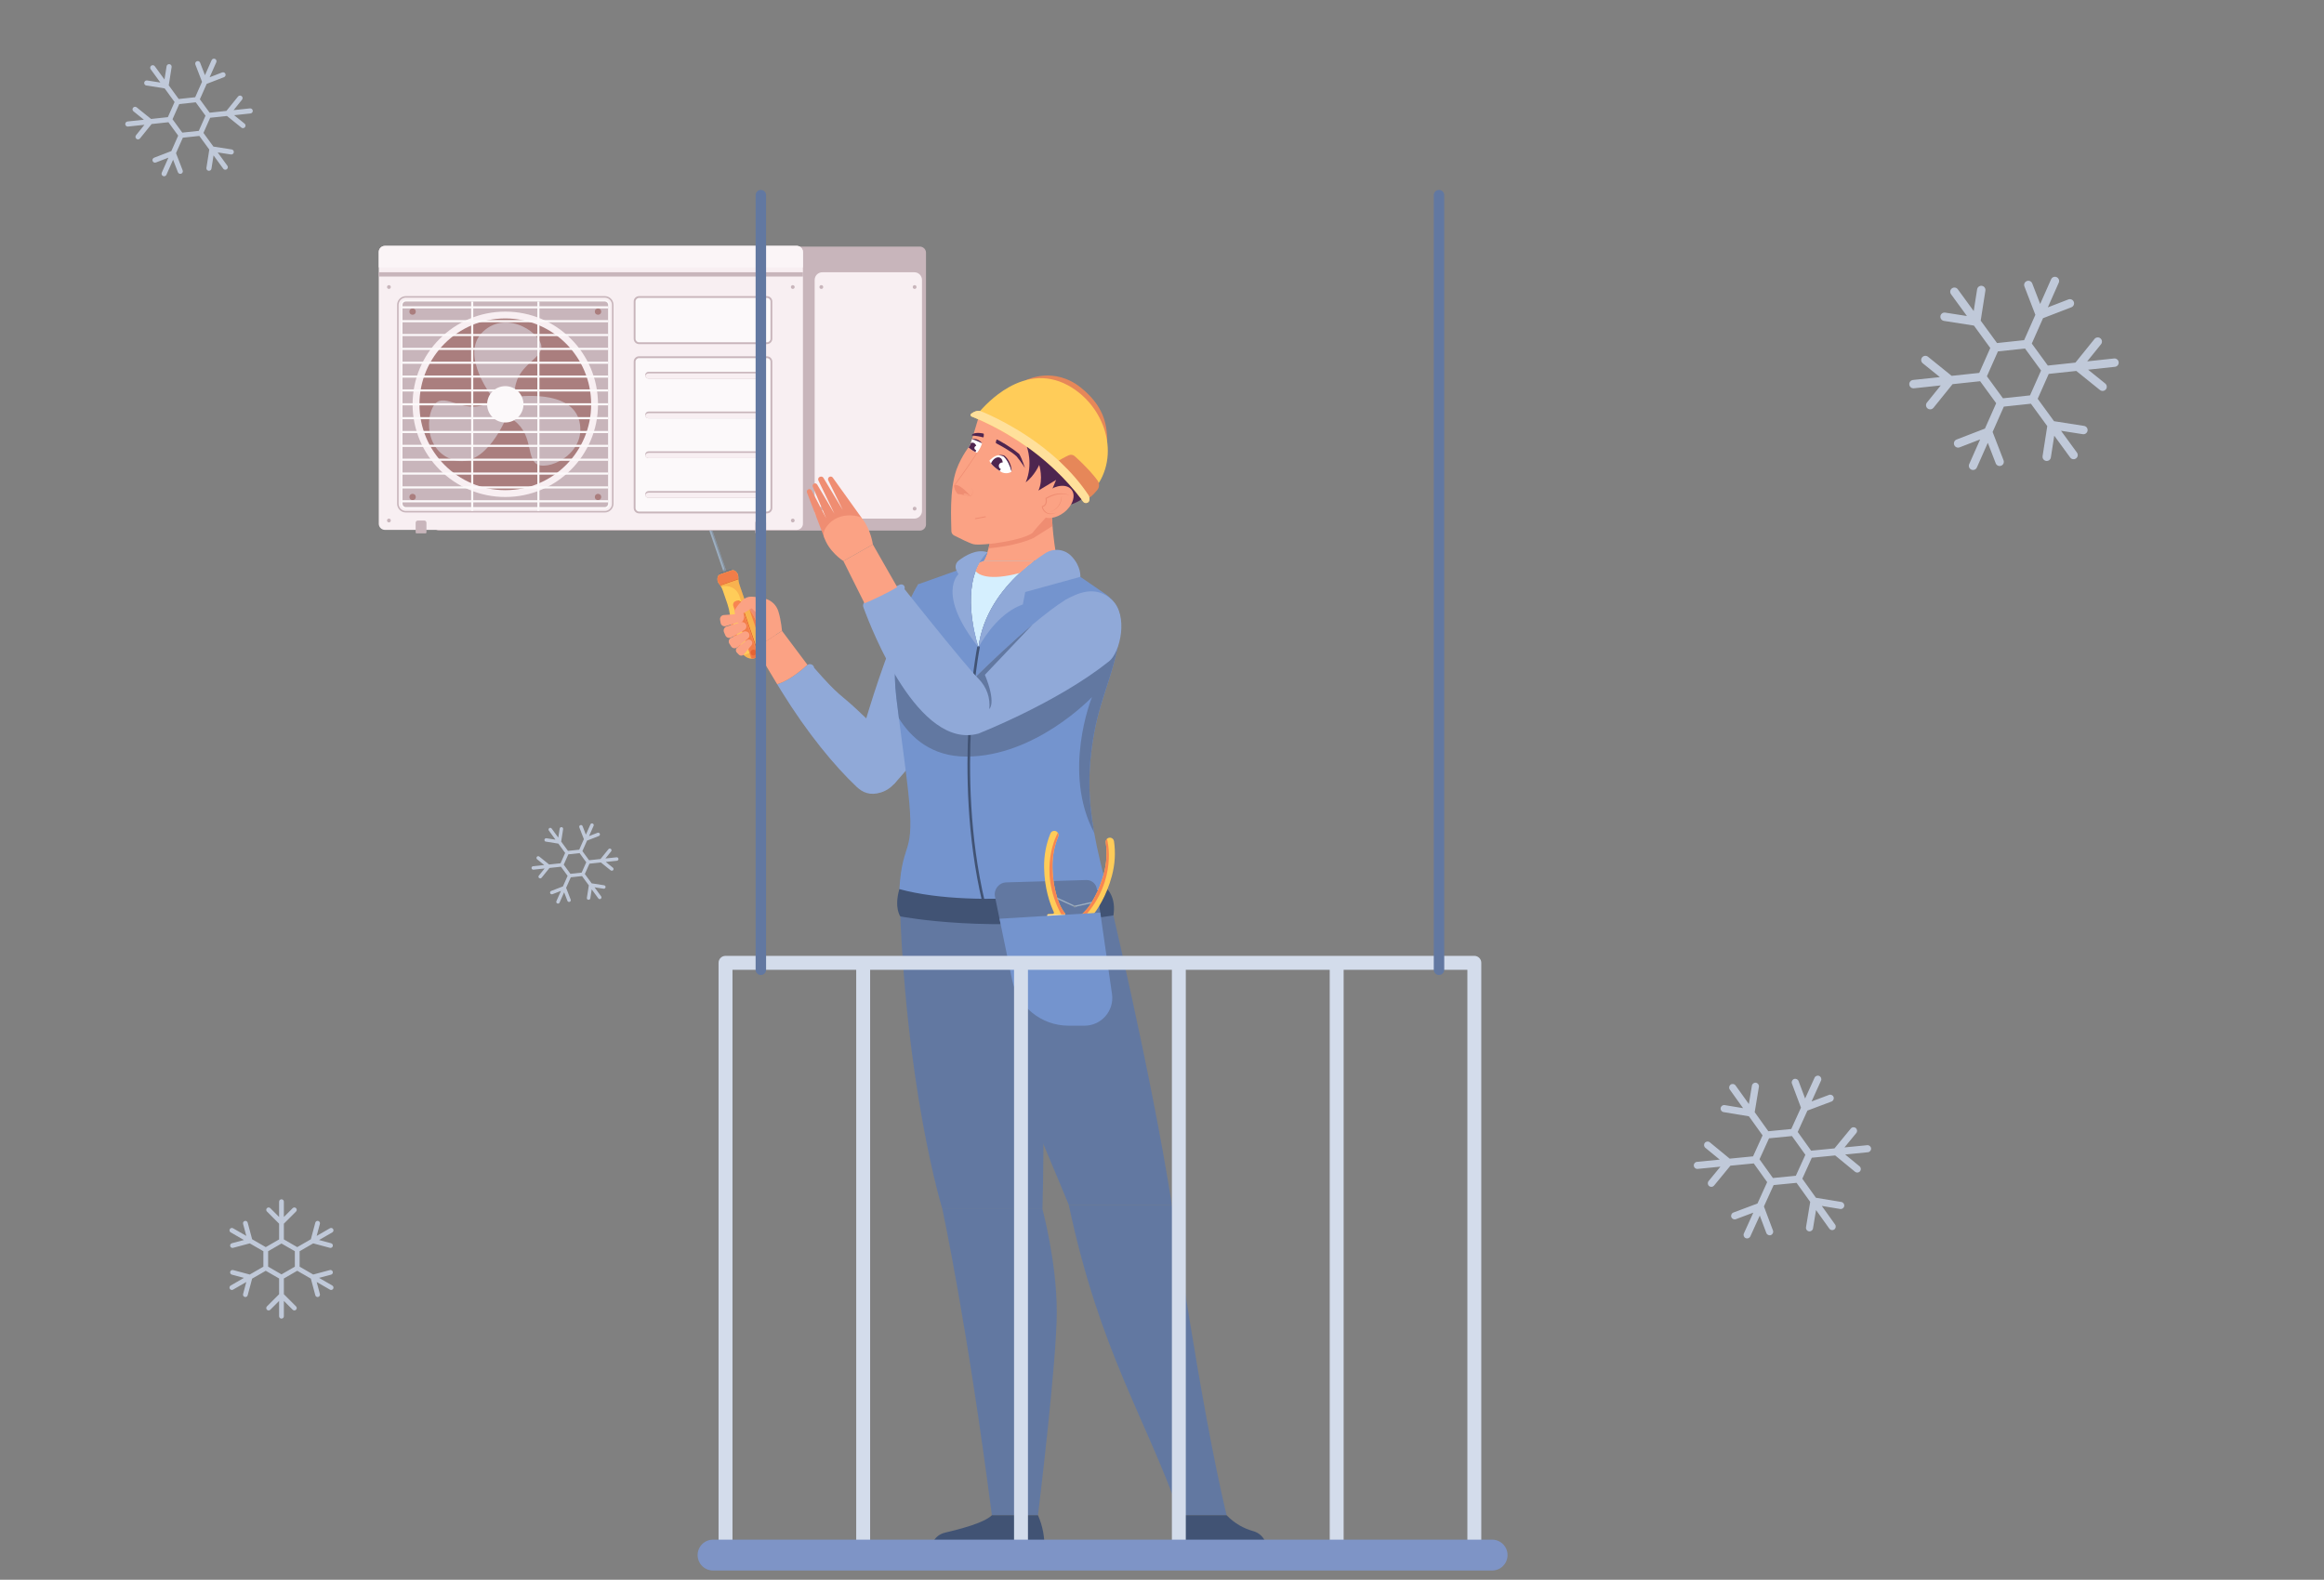 <?xml version="1.0" encoding="utf-8"?>
<!-- Generator: Adobe Illustrator 16.0.0, SVG Export Plug-In . SVG Version: 6.00 Build 0)  -->
<!DOCTYPE svg PUBLIC "-//W3C//DTD SVG 1.1//EN" "http://www.w3.org/Graphics/SVG/1.1/DTD/svg11.dtd">
<svg version="1.1" id="Layer_1" xmlns="http://www.w3.org/2000/svg" xmlns:xlink="http://www.w3.org/1999/xlink" x="0px" y="0px"
	 width="856px" height="582px" viewBox="0 0 856 582" enable-background="new 0 0 856 582" xml:space="preserve">
<rect x="0" y="0" width="856" height="582" fill="#808080" stroke="none"/>
<title>hero-carousel-3-svg</title>
<g>
	<g>
		<g>
			<g>
				<path fill="#90A9D8" d="M331.681,283.918c-0.413,3.045-2.597,5.824-5.482,7.32c-0.559,0.292-1.14,0.532-1.731,0.712
					c-4.072,1.262-6.786-0.032-8.983-2.108c-8.147-7.712-18.156-19.805-27.631-35.165c-0.548-0.89-1.072-1.756-1.589-2.594
					c1.628-0.477,5.504-2.051,10.94-6.985c0.954-0.865,2.514-0.342,2.678,0.937c9.229,10.616,9.96,9.91,15.592,15.225
					c8.802,8.306,13.653,12.41,15.9,19.245C331.748,281.649,331.83,282.799,331.681,283.918z"/>
				<path fill="#EF8D72" d="M278.268,238.769c0,0-6.426-5.136-6.964-12.299c2.761-4.185,9.639-4.542,9.639-4.542l4.792,12.043
					L278.268,238.769z"/>
				<path fill="#FBA284" d="M297.407,244.91c-5.539,5.086-9.496,6.689-11.146,7.17l-7.993-13.308l9.756-6.375L297.407,244.91z"/>
				<g>
					<g>
						<path fill="#D8DFE6" d="M258.442,186.913l0.805-0.278c0.12-0.042,0.256,0.022,0.299,0.143c0.01,0.032,0.563,2.43,0.563,2.43
							l-0.77,0.264l-1.037-2.23C258.257,187.087,258.321,186.956,258.442,186.913z"/>
						<path fill="#707781" d="M269.584,209.913l0.096,0.281l-4.549,1.56l-0.096-0.278c-0.075-0.221,0.043-0.463,0.264-0.534
							l3.751-1.29C269.267,209.574,269.51,209.696,269.584,209.913z"/>
						<path fill="#FFCC59" d="M265.331,211.563l4.075-1.4c0.624-0.213,1.312-0.018,1.724,0.496l0.253,0.309
							c0.183,0.225,0.321,0.474,0.41,0.738c0.093,0.271,0.14,0.548,0.132,0.837c-0.004,0.21,0,0.424,0.011,0.634
							c0.043,0.772,0.192,1.539,0.441,2.276l1.721,5.005c0.484,1.414,1.132,2.76,1.927,4.025c0.143,0.231,0.296,0.459,0.449,0.687
							c1.239,1.81,2.412,4.164,3.327,6.825c1.015,2.96,1.321,5.158,1.125,6.768c-0.164,1.375-0.691,2.318-1.453,2.942
							c-0.375,0.307-0.806,0.534-1.275,0.695c-0.474,0.161-0.955,0.246-1.439,0.235c-0.919-0.021-1.849-0.392-2.764-1.243
							c-1.329-1.333-2.44-3.256-3.455-6.212c-0.916-2.665-1.436-5.244-1.567-7.438c-0.018-0.271-0.04-0.542-0.068-0.816
							c-0.018-0.185-0.042-0.37-0.064-0.555c-0.171-1.293-0.467-2.568-0.887-3.801l-1.72-5.008
							c-0.161-0.471-0.364-0.919-0.602-1.351c-0.143-0.252-0.289-0.488-0.446-0.716c-0.121-0.174-0.25-0.341-0.381-0.509
							c-0.363-0.445-0.552-1-0.542-1.57l0.008-0.403C264.284,212.354,264.707,211.776,265.331,211.563z"/>
						<path fill="#9DAFC1" d="M259.375,189.36l0.659-0.228c0.1-0.032,0.207,0.017,0.243,0.117l7.188,20.945l-1.015,0.349
							l-7.192-20.945C259.225,189.499,259.275,189.392,259.375,189.36z"/>
						<path fill="#707781" d="M258.442,186.913l0.805-0.278c0.12-0.042,0.256,0.022,0.299,0.143l-1.254,0.428
							C258.257,187.087,258.321,186.956,258.442,186.913z"/>
						<path fill="#F78551" d="M270.994,221.429c0.478-0.122,0.812-0.075,1.097,0.064c0.328,0.164,0.599,0.449,0.727,0.826
							l6.654,19.385c-0.096,0.079-0.2,0.153-0.306,0.221c-0.253,0.17-0.532,0.306-0.823,0.42c-0.495,0.17-0.852,0.25-1.208,0.278
							c-0.125,0.01-0.249,0.014-0.377,0.01l-6.654-19.385C269.847,222.498,270.246,221.685,270.994,221.429z"/>
						<path opacity="0.25" fill="#E46433" d="M271.903,224.069c0.356-0.089,0.605-0.054,0.82,0.05
							c0.245,0.121,0.445,0.337,0.544,0.616l5.899,17.19c-0.253,0.17-0.532,0.306-0.823,0.42c-0.495,0.17-0.852,0.25-1.208,0.278
							l-5.902-17.19C271.045,224.87,271.34,224.261,271.903,224.069z"/>
						<path fill="#E46433" d="M278.574,242.249c0.074-0.032,0.15-0.067,0.221-0.103
							C278.725,242.182,278.649,242.217,278.574,242.249z"/>
						<path fill="#E46433" d="M271.294,221.322c0.374-0.128,0.766-0.092,1.098,0.072c0.327,0.161,0.594,0.449,0.727,0.819
							l6.61,19.26c-0.082,0.082-0.167,0.157-0.256,0.231l-6.654-19.385c-0.128-0.377-0.399-0.662-0.727-0.826
							c-0.285-0.139-0.62-0.186-0.944-0.11C271.194,221.362,271.243,221.344,271.294,221.322z"/>
						<g>
							<path fill="#F78551" d="M268.904,226.925l4.905,14.284c-1.144-1.15-2.254-3.074-3.27-6.03
								c-0.916-2.665-1.436-5.244-1.567-7.438C268.954,227.471,268.932,227.2,268.904,226.925z"/>
							<path fill="#F78551" d="M276.024,224.482c0.143,0.231,0.296,0.459,0.449,0.687c1.239,1.81,2.415,4.164,3.327,6.825
								c1.015,2.96,1.321,5.158,1.125,6.768L276.024,224.482z"/>
						</g>
						<path fill="#F78551" d="M265.327,211.563l4.078-1.4c0.624-0.213,1.312-0.018,1.724,0.496l0.253,0.309
							c0.183,0.225,0.321,0.474,0.41,0.738c0.093,0.271,0.14,0.548,0.132,0.837c-0.004,0.21,0,0.424,0.011,0.634l-6.75,2.318
							c-0.121-0.174-0.25-0.341-0.381-0.509c-0.363-0.445-0.552-1-0.542-1.57l0.008-0.403
							C264.284,212.354,264.707,211.776,265.327,211.563z"/>
						<path fill="#E46433" d="M277.157,239.382c0.562-0.196,1.171,0.103,1.364,0.663c0.192,0.562-0.104,1.175-0.667,1.367
							c-0.559,0.193-1.172-0.106-1.364-0.668C276.299,240.18,276.598,239.574,277.157,239.382z"/>
					</g>
					<path opacity="0.5" fill="#707781" d="M259.806,189.21l0.228-0.078c0.1-0.032,0.207,0.017,0.243,0.117l7.188,20.945
						l-1.015,0.349l-0.149-0.427c0.338-0.118,0.52-0.484,0.402-0.823L259.806,189.21z"/>
					<polygon opacity="0.5" fill="#707781" points="259.806,189.21 258.884,187.006 259.546,186.777 260.091,189.114 					"/>
					<path opacity="0.25" fill="#E46433" d="M265.331,211.563l4.075-1.4c0.624-0.213,1.312-0.018,1.724,0.496l0.253,0.309
						c0.183,0.225,0.321,0.474,0.41,0.738c0.093,0.271,0.14,0.548,0.132,0.837c-0.004,0.21,0,0.424,0.011,0.634
						c0.007,0.088,0.011,0.174,0.018,0.259c0.061,0.688,0.203,1.361,0.424,2.017l1.721,5.005c0.484,1.414,1.132,2.76,1.927,4.025
						c0.143,0.231,0.296,0.459,0.449,0.687c1.239,1.81,2.412,4.164,3.327,6.825c1.015,2.96,1.321,5.158,1.125,6.768
						c-0.146,1.214-0.573,2.094-1.197,2.71c-0.082,0.082-0.167,0.157-0.256,0.231c-0.748,0.478-0.824,0.513-0.898,0.545
						c-0.851,0.311-1.333,0.396-1.816,0.385c-0.941-0.024-1.896-0.41-2.832-1.307l2.681-0.919c0.909-0.314,1.547-1.055,1.76-1.92
						c0.061-0.239,0.089-0.488,0.083-0.737c-0.007-0.271-0.057-0.542-0.146-0.806l-6.005-17.482c-0.94-2.75-3.929-4.21-6.675-3.267
						c-0.092-0.164-0.189-0.327-0.292-0.484c-0.046-0.075-0.096-0.146-0.146-0.218c-0.121-0.174-0.25-0.341-0.381-0.509
						c-0.363-0.445-0.552-1-0.542-1.57l0.008-0.403C264.284,212.354,264.707,211.776,265.331,211.563z"/>
					<path fill="#E46433" d="M268.84,226.37l5.154,15.021c-0.186-0.182-5.09-14.466-5.09-14.466
						C268.885,226.74,268.862,226.555,268.84,226.37z"/>
					<path fill="#E46433" d="M265.185,215.494l6.75-2.318c0.007,0.088,0.011,0.174,0.018,0.259l-6.622,2.276
						C265.284,215.637,265.235,215.566,265.185,215.494z"/>
				</g>
				<g>
					<g>
						<g>
							<path fill="#FBA284" d="M272.281,229.158l-4.927,1.511c-0.855,0.264-1.752-0.278-1.917-1.158l-0.214-1.154
								c-0.163-0.88,0.478-1.706,1.369-1.77l5.143-0.36c0.763-0.054,1.439,0.474,1.582,1.221
								C273.456,228.197,273.01,228.931,272.281,229.158z"/>
						</g>
						<g>
							<path fill="#FBA284" d="M274.129,232.13l-4.734,2.682c-0.823,0.467-1.866,0.11-2.237-0.759l-0.484-1.14
								c-0.371-0.869,0.1-1.867,1.008-2.137l5.218-1.542c0.77-0.228,1.588,0.161,1.906,0.902
								C275.119,230.876,274.827,231.73,274.129,232.13z"/>
						</g>
						<g>
							<path fill="#FBA284" d="M275.497,235.235l-3.997,3.256c-0.694,0.566-1.728,0.399-2.208-0.356l-0.634-0.986
								c-0.485-0.752-0.204-1.764,0.602-2.155l4.626-2.27c0.688-0.335,1.514-0.103,1.924,0.538
								C276.223,233.903,276.088,234.751,275.497,235.235z"/>
						</g>
						<g>
							<path fill="#FBA284" d="M276.804,237.69l-2.793,3.387c-0.484,0.584-1.375,0.62-1.901,0.071l-0.695-0.719
								c-0.53-0.549-0.463-1.436,0.143-1.899l3.487-2.667c0.514-0.392,1.243-0.339,1.692,0.128
								C277.189,236.457,277.218,237.188,276.804,237.69z"/>
						</g>
					</g>
				</g>
				<path fill="#FBA284" d="M288.024,232.397c0,0-0.252-3.602-1.314-7.128c-0.683-2.272-2.486-4.054-4.776-4.681
					c-1.803-0.499-3.684-0.691-5.041-0.77c-1.268-0.067-2.497,0.414-3.391,1.311c-1.221,1.232-2.821,3.027-2.971,4.114
					c0.174,1.564,0.979,3.402,1.354,4.193c0.107,0.227,0.374,0.323,0.602,0.227c1.129-0.484,1.76-1.698,1.504-2.899l-0.174-0.812
					l3.027-1.866l3.084,2.906c0,0-1.268,5.643,1.19,9.842L288.024,232.397z"/>
			</g>
			<path fill="#90A9D8" d="M359.75,243.567c-1.88,6.059-5.956,13.205-10.565,20.054c-0.149,0.218-0.292,0.428-0.431,0.631
				c-9.201,13.546-19.406,24.535-19.406,24.535l-3.722,0.036l-11.922-4.713c0,0,2.067-8.61,5.689-20.549
				c0.257-0.859,0.527-1.735,0.805-2.625c4.332-14.002,10.608-31.784,18.063-45.7l15.527,6.18
				C353.787,221.415,362.888,233.419,359.75,243.567z"/>
		</g>
		<g>
			<path fill="#C8B5BB" d="M341.077,93.114v100.089c0,1.254-1.018,2.273-2.272,2.273H161.789c-1.257,0-2.276-1.02-2.276-2.273
				V93.114c0-1.257,1.02-2.272,2.276-2.272h177.016C340.059,90.842,341.077,91.856,341.077,93.114z"/>
			<path fill="#F8EFF2" d="M295.747,92.851V192.94c0,1.254-1.019,2.273-2.276,2.273H141.785c-1.254,0-2.273-1.019-2.273-2.273
				V92.851c0-1.258,1.019-2.273,2.273-2.273h151.686C294.729,90.577,295.747,91.593,295.747,92.851z"/>
			<path fill="#C8B5BB" d="M222.743,188.808h-73.25c-1.781,0-3.235-1.453-3.235-3.235v-73.249c0-1.788,1.454-3.235,3.235-3.235
				h73.25c1.785,0,3.234,1.447,3.234,3.235v73.249C225.977,187.355,224.528,188.808,222.743,188.808z M149.493,109.655
				c-1.471,0-2.665,1.198-2.665,2.669v73.249c0,1.468,1.194,2.665,2.665,2.665h73.25c1.471,0,2.668-1.197,2.668-2.665v-73.249
				c0-1.471-1.197-2.669-2.668-2.669H149.493z"/>
			<path fill="#FCF9FA" d="M149.493,187.383c-0.998,0-1.813-0.813-1.813-1.81v-73.249c0-1.001,0.816-1.817,1.813-1.817h73.25
				c1,0,1.813,0.815,1.813,1.817v73.249c0,0.998-0.813,1.81-1.813,1.81H149.493z"/>
			<path fill="#C8B5BB" d="M222.743,186.817h-73.25c-0.688,0-1.243-0.56-1.243-1.244v-73.249c0-0.691,0.556-1.247,1.243-1.247h73.25
				c0.688,0,1.247,0.556,1.247,1.247v73.249C223.99,186.258,223.43,186.817,222.743,186.817z"/>
			<path fill="#F8EFF2" d="M220.268,148.949c0,18.857-15.289,34.146-34.149,34.146c-18.861,0-34.149-15.289-34.149-34.146
				c0-18.865,15.288-34.152,34.149-34.152C204.979,114.796,220.268,130.084,220.268,148.949z"/>
			<path fill="#AA7E7E" d="M217.745,148.949c0,17.465-14.159,31.624-31.627,31.624c-17.469,0-31.627-14.159-31.627-31.624
				c0-17.468,14.159-31.631,31.627-31.631C203.586,117.317,217.745,131.48,217.745,148.949z"/>
			<path fill="#C8B5BB" d="M181.961,147.178c0,0-13.158-16.388-4.053-24.994c9.104-8.609,22.593,1.325,21.436,6.291
				c-1.158,4.965-10.868,6.703-9.71,18.703H181.961z"/>
			<path fill="#C8B5BB" d="M186.663,153.43c0,0-7.612,19.591-19.616,16.011c-12.007-3.58-10.151-20.229-5.272-21.71
				c4.88-1.478,11.242,6.063,21.056-0.94L186.663,153.43z"/>
			<path fill="#C8B5BB" d="M189.731,146.234c0,0,20.77-3.206,23.673,8.983c2.903,12.189-12.446,18.907-16.165,15.42
				c-3.722-3.487-0.374-12.766-11.345-17.764L189.731,146.234z"/>
			<g>
				<circle fill="#AA7E7E" cx="151.971" cy="114.796" r="1.163"/>
				<circle fill="#AA7E7E" cx="220.269" cy="114.796" r="1.163"/>
			</g>
			<g>
				<circle fill="#AA7E7E" cx="151.971" cy="183.095" r="1.163"/>
				<circle fill="#AA7E7E" cx="220.269" cy="183.095" r="1.163"/>
			</g>
			<path fill="#C8B5BB" d="M282.486,126.779h-47.094c-1.093,0-1.98-0.891-1.98-1.98v-13.732c0-1.094,0.887-1.977,1.98-1.977h47.094
				c1.094,0,1.98,0.883,1.98,1.977v13.732C284.466,125.888,283.579,126.779,282.486,126.779z"/>
			<path fill="#FCF9FA" d="M235.392,126.105c-0.724,0-1.311-0.587-1.311-1.307V111.07c0-0.727,0.587-1.311,1.311-1.311h47.094
				c0.719,0,1.307,0.584,1.307,1.311v13.728c0,0.719-0.588,1.307-1.307,1.307H235.392z"/>
			<path fill="#C8B5BB" d="M282.486,189.132h-47.094c-1.093,0-1.98-0.887-1.98-1.978v-53.918c0-1.094,0.887-1.981,1.98-1.981h47.094
				c1.094,0,1.98,0.887,1.98,1.981v53.918C284.466,188.245,283.579,189.132,282.486,189.132z"/>
			<path fill="#FCF9FA" d="M235.392,188.459c-0.724,0-1.311-0.584-1.311-1.304v-53.918c0-0.723,0.587-1.308,1.311-1.308h47.094
				c0.719,0,1.307,0.584,1.307,1.308v53.918c0,0.72-0.588,1.304-1.307,1.304H235.392z"/>
			<path fill="#FBF5F7" d="M295.747,92.851v5.646H139.512v-5.646c0-1.258,1.019-2.273,2.273-2.273h151.686
				C294.729,90.577,295.747,91.593,295.747,92.851z"/>
			<g>
				<g>
					<rect x="148.25" y="112.833" fill="#FCF9FA" width="75.74" height="0.777"/>
					<g>
						<rect x="173.54" y="111.077" fill="#FCF9FA" width="0.777" height="77.161"/>
						<rect x="197.919" y="111.077" fill="#FCF9FA" width="0.776" height="77.161"/>
					</g>
					<rect x="148.25" y="117.938" fill="#FCF9FA" width="75.74" height="0.776"/>
					<rect x="148.25" y="123.039" fill="#FCF9FA" width="75.74" height="0.776"/>
					<rect x="148.25" y="128.146" fill="#FCF9FA" width="75.74" height="0.773"/>
					<rect x="148.25" y="133.247" fill="#FCF9FA" width="75.74" height="0.776"/>
					<rect x="148.25" y="138.352" fill="#FCF9FA" width="75.74" height="0.776"/>
					<rect x="148.25" y="143.456" fill="#FCF9FA" width="75.74" height="0.776"/>
					<rect x="148.25" y="148.557" fill="#FCF9FA" width="75.74" height="0.776"/>
					<rect x="148.25" y="153.665" fill="#FCF9FA" width="75.74" height="0.773"/>
					<rect x="148.25" y="158.766" fill="#FCF9FA" width="75.74" height="0.777"/>
					<rect x="148.25" y="163.87" fill="#FCF9FA" width="75.74" height="0.772"/>
					<rect x="148.25" y="168.975" fill="#FCF9FA" width="75.74" height="0.776"/>
					<rect x="148.25" y="174.075" fill="#FCF9FA" width="75.74" height="0.777"/>
					<rect x="148.25" y="179.18" fill="#FCF9FA" width="75.74" height="0.776"/>
					<rect x="148.25" y="184.285" fill="#FCF9FA" width="75.74" height="0.776"/>
				</g>
			</g>
			<circle fill="#FCF9FA" cx="186.119" cy="148.949" r="6.697"/>
			<path fill="#FCF9FA" d="M191.906,148.949c0,3.196-2.589,5.785-5.788,5.785c-3.195,0-5.788-2.589-5.788-5.785
				c0-3.199,2.593-5.792,5.788-5.792C189.317,143.156,191.906,145.75,191.906,148.949z"/>
			<g>
				<g>
					<path fill="#C8B5BB" d="M280.245,138.228c0,0.1-0.011,0.199-0.035,0.295c-0.054,0.228-0.171,0.432-0.331,0.592
						c-0.229,0.228-0.542,0.37-0.891,0.37h-40.101c-0.592,0-1.086-0.409-1.218-0.961c-0.025-0.096-0.036-0.195-0.036-0.295
						c0-0.349,0.139-0.663,0.367-0.891c0.225-0.228,0.542-0.367,0.887-0.367h40.101C279.682,136.97,280.245,137.532,280.245,138.228
						z"/>
					<path fill="#F8EFF2" d="M280.21,138.522c-0.054,0.228-0.171,0.432-0.331,0.592c-0.229,0.228-0.542,0.37-0.891,0.37h-40.101
						c-0.592,0-1.086-0.409-1.218-0.961c0.053-0.228,0.171-0.431,0.331-0.595c0.225-0.228,0.542-0.367,0.887-0.367h40.101
						C279.579,137.561,280.077,137.971,280.21,138.522z"/>
				</g>
				<g>
					<path fill="#C8B5BB" d="M280.245,152.874c0,0.1-0.011,0.2-0.035,0.292c-0.054,0.229-0.171,0.435-0.331,0.595
						c-0.229,0.228-0.542,0.367-0.891,0.367h-40.101c-0.592,0-1.086-0.406-1.218-0.961c-0.025-0.092-0.036-0.192-0.036-0.292
						c0-0.349,0.139-0.662,0.367-0.89c0.225-0.229,0.542-0.371,0.887-0.371h40.101C279.682,151.613,280.245,152.176,280.245,152.874
						z"/>
					<path fill="#F8EFF2" d="M280.21,153.166c-0.054,0.229-0.171,0.435-0.331,0.595c-0.229,0.228-0.542,0.367-0.891,0.367h-40.101
						c-0.592,0-1.086-0.406-1.218-0.961c0.053-0.228,0.171-0.431,0.331-0.591c0.225-0.228,0.542-0.371,0.887-0.371h40.101
						C279.579,152.205,280.077,152.618,280.21,153.166z"/>
				</g>
				<g>
					<path fill="#C8B5BB" d="M280.245,167.518c0,0.103-0.011,0.203-0.035,0.295c-0.054,0.228-0.171,0.435-0.331,0.591
						c-0.229,0.228-0.542,0.371-0.891,0.371h-40.101c-0.592,0-1.086-0.41-1.218-0.961c-0.025-0.093-0.036-0.192-0.036-0.295
						c0-0.346,0.139-0.66,0.367-0.887c0.225-0.228,0.542-0.371,0.887-0.371h40.101C279.682,166.26,280.245,166.823,280.245,167.518z
						"/>
					<path fill="#F8EFF2" d="M280.21,167.813c-0.054,0.228-0.171,0.435-0.331,0.591c-0.229,0.228-0.542,0.371-0.891,0.371h-40.101
						c-0.592,0-1.086-0.41-1.218-0.961c0.053-0.229,0.171-0.435,0.331-0.592c0.225-0.228,0.542-0.37,0.887-0.37h40.101
						C279.579,166.852,280.077,167.261,280.21,167.813z"/>
				</g>
				<g>
					<path fill="#C8B5BB" d="M280.245,182.162c0,0.106-0.011,0.203-0.035,0.299c-0.054,0.228-0.171,0.431-0.331,0.591
						c-0.229,0.228-0.542,0.37-0.891,0.37h-40.101c-0.592,0-1.086-0.413-1.218-0.961c-0.025-0.096-0.036-0.192-0.036-0.299
						c0-0.346,0.139-0.66,0.367-0.887c0.225-0.225,0.542-0.367,0.887-0.367h40.101C279.682,180.907,280.245,181.47,280.245,182.162z
						"/>
					<path fill="#F8EFF2" d="M280.21,182.46c-0.054,0.228-0.171,0.431-0.331,0.591c-0.229,0.228-0.542,0.37-0.891,0.37h-40.101
						c-0.592,0-1.086-0.413-1.218-0.961c0.053-0.228,0.171-0.435,0.331-0.591c0.225-0.228,0.542-0.371,0.887-0.371h40.101
						C279.579,181.499,280.077,181.905,280.21,182.46z"/>
				</g>
			</g>
			<g>
				<g>
					<circle fill="#C8B5BB" cx="143.252" cy="105.744" r="0.694"/>
					<circle fill="#C8B5BB" cx="143.252" cy="191.758" r="0.694"/>
				</g>
				<g>
					<path fill="#C8B5BB" d="M292.702,105.744c0,0.381-0.314,0.695-0.698,0.695c-0.381,0-0.695-0.314-0.695-0.695
						c0-0.384,0.313-0.694,0.695-0.694C292.388,105.05,292.702,105.36,292.702,105.744z"/>
					<path fill="#C8B5BB" d="M292.702,191.758c0,0.384-0.314,0.698-0.698,0.698c-0.381,0-0.695-0.314-0.695-0.698
						c0-0.385,0.313-0.695,0.695-0.695C292.388,191.063,292.702,191.373,292.702,191.758z"/>
				</g>
			</g>
			<rect x="139.512" y="100.298" fill="#C8B5BB" width="156.235" height="1.579"/>
			<g>
				<path fill="#C8B5BB" d="M156.247,191.758h-2.323c-0.459,0-0.83,0.37-0.83,0.833v3.548c0,0.199,0.164,0.363,0.367,0.363h3.248
					c0.204,0,0.367-0.164,0.367-0.363v-3.548C157.077,192.127,156.706,191.758,156.247,191.758z"/>
				<path fill="#C8B5BB" d="M281.335,191.758h-2.326c-0.457,0-0.831,0.37-0.831,0.833v3.548c0,0.199,0.167,0.363,0.367,0.363h3.249
					c0.203,0,0.37-0.164,0.37-0.363v-3.548C282.165,192.127,281.791,191.758,281.335,191.758z"/>
			</g>
			<g>
				<path fill="#F8EFF2" d="M336.764,191.063h-33.861c-1.567,0-2.836-1.268-2.836-2.835v-85.094c0-1.567,1.269-2.836,2.836-2.836
					h33.861c1.567,0,2.835,1.269,2.835,2.836v85.094C339.6,189.794,338.331,191.063,336.764,191.063z"/>
				<g>
					<circle fill="#C8B5BB" cx="302.521" cy="105.744" r="0.696"/>
					<circle fill="#C8B5BB" cx="336.885" cy="105.744" r="0.694"/>
				</g>
				<g>
					<path fill="#C8B5BB" d="M303.217,187.383c0,0.384-0.313,0.698-0.698,0.698s-0.694-0.314-0.694-0.698
						c0-0.385,0.31-0.691,0.694-0.691S303.217,186.998,303.217,187.383z"/>
					<circle fill="#C8B5BB" cx="336.885" cy="187.383" r="0.694"/>
				</g>
			</g>
		</g>
		<path fill="#6278A1" d="M331.26,327.55c1.942,72.852,15.848,117.896,15.848,117.896h36.856
			c1.585-55.197-2.347-118.665-2.347-118.665L331.26,327.55z"/>
		<path fill="#6278A1" d="M347.108,445.445c0,0,9.119,42.261,18.23,112.774h16.98c0,0,6.921-56.352,6.921-74.862
			c0-18.513-5.275-37.912-5.275-37.912H347.108z"/>
		<path fill="#6278A1" d="M355.892,327.55c0,0,0.381,14.322,2.365,21.6c9.803,35.938,27.653,75.672,35.399,94.711h37.99
			c-7.749-49.323-23.82-116.314-23.82-116.314L355.892,327.55z"/>
		<path fill="#6278A1" d="M393.656,443.86c11.502,54.303,28.522,78.721,40.972,114.359h17.161
			c-9.649-40.229-20.143-114.359-20.143-114.359H393.656z"/>
		<path fill="#415374" d="M365.339,558.22c-3.024,2.956-12.061,5.165-17.408,6.458c-3.434,0.83-5.557,4.274-4.734,7.712
			c0.011,0.028,41.38,0.028,41.38,0.028l0.078-1.496c0.225-4.36-0.577-8.709-2.337-12.702H365.339z"/>
		<path fill="#FBA284" d="M389.454,206.696h-27.165c0.748-1.332,1.347-2.928,1.813-4.691c0.143-0.53,0.274-1.079,0.392-1.635
			c2.365-11.049,0.627-27.007,0.627-27.007h22.138c0,0-0.343,6.536,0.063,15.035c0.086,1.728,0.197,3.537,0.349,5.39
			C388.021,198.02,388.581,202.476,389.454,206.696z"/>
		<path fill="#D5EFFE" d="M380.883,206.696c-1.666,1.25-3.458,2.718-5.268,4.399c-6.719,6.23-13.672,15.388-15.213,27.392
			c-0.125-0.359-5.482-16.282-1.059-28.087c0.417-1.104,0.916-2.176,1.514-3.191l1.432-0.514H380.883z"/>
		<path fill="#7494CE" d="M412.693,229.993c-0.05,0.976-0.128,1.927-0.221,2.856c-1.369,13.511-6.894,23.125-9.422,36.924
			c-2.533,13.771-2.244,24.685-0.032,37.039c1.136,6.34,2.778,13.059,4.806,20.73c0,0.008-21.921,8.848-42.303,8.848
			c-17.71,0-34.256-8.84-34.256-8.84c1.144-18.872,5.934-11.378,3.238-36.013c-0.919-8.343-2.077-16.499-3.402-26.9
			c-0.31-2.387-0.623-4.895-0.944-7.555c-0.612-5.026-0.734-10.113-0.299-15.15c0.196-2.309,0.513-4.609,0.951-6.889
			c2.447-12.748,7.451-19.808,7.451-19.808l14.06-5.005l5.628-1.988l2.91-1.033c-0.598,1.015-1.098,2.087-1.514,3.191
			c-4.424,11.805,0.934,27.728,1.055,28.083c1.545-12,8.499-21.158,15.217-27.388c1.81-1.681,3.602-3.149,5.268-4.399h8.571
			l8.471,5.813l9.208,6.319C410.794,221.336,412.924,225.561,412.693,229.993z"/>
		<path fill="#415374" d="M434.628,558.22l-0.15,0.325c-2.017,4.356-2.312,9.311-0.827,13.873h32.708
			c0.966-3.607-1.14-7.323-4.733-8.335c-3.527-0.993-6.797-2.757-9.836-5.863H434.628z"/>
		<path fill="#7494CE" d="M363.781,203.47c-0.452,1.204-0.947,2.293-1.492,3.227l-1.432,0.514
			C361.645,205.855,362.617,204.595,363.781,203.47z"/>
		<path fill="#415374" d="M331.609,337.602c0,0,34.246,6.718,78.49-0.363c1.098-6.597-2.273-9.692-2.273-9.692
			s-46.84,8.062-76.563,0.004C329.265,334.442,331.609,337.602,331.609,337.602z"/>
		<path fill="#6278A1" d="M399.462,377.867H393.6c-10.088,0-18.783-7.082-20.82-16.959l-4.627-22.438l-1.67-8.121
			c-0.553-2.665,1.445-5.193,4.167-5.272l29.469-0.868c1.934-0.058,3.598,1.353,3.879,3.263l1.262,8.733l4.323,29.993
			C410.47,372.353,405.685,377.867,399.462,377.867z"/>
		<path fill="#6278A1" d="M403.05,269.773c-2.533,13.771-2.244,24.685-0.032,37.039c-11.866-22.355-0.991-49.559-0.813-49.997
			c-0.323,0.334-20.87,21.914-46.313,21.914c-12.802,0-20.396-7.039-24.792-14.091c-0.31-2.387-0.623-4.895-0.944-7.555
			c-0.612-5.026-0.734-10.113-0.299-15.15l3.548,1.104l14.238,9.71l15.124,8.128c0,0,15.153-17.396,15.103-19.527
			c-0.049-2.13,23.429-13.461,23.429-13.461l11.174,4.962C411.103,246.36,405.578,255.974,403.05,269.773z"/>
		<g>
			<g>
				<g>
					<g>
						<path fill="#FFCC59" d="M392.367,337.602l-0.014-0.99c-0.128-0.199-1.501-1.777-2.48-4.496
							c-0.961-2.671-2.125-7.01-2.222-12.53c-0.072-3.954,0.63-7.772,2.087-11.342c0.196-0.481,0.145-1.016-0.11-1.432
							c-0.132-0.222-0.325-0.41-0.566-0.542c-0.247-0.128-0.505-0.186-0.76-0.182c-0.594,0.012-1.154,0.367-1.391,0.955
							c-1.625,3.968-2.412,8.207-2.334,12.599c0.135,7.766,2.19,13.422,3.572,16.371c0.15,0.313-0.078,0.674-0.423,0.681
							l-1.521,0.025c-0.281,0.006-0.502,0.241-0.488,0.52c0.015,0.271,0.253,0.478,0.524,0.47l2.753-0.046
							c0.221,0.389,0.363,0.612,0.396,0.659c0.466,0.712,1.417,0.908,2.129,0.441c0.411-0.267,0.648-0.701,0.688-1.157
							L392.367,337.602z"/>
						<path fill="#FFE09B" d="M386.205,336.918l6.151-0.107l0.015,0.99l-6.148,0.107c-0.274,0.007-0.499-0.214-0.503-0.485
							C385.714,337.146,385.934,336.922,386.205,336.918z"/>
						<g>
							<path fill="#F78551" d="M392.364,337.277l-3.901,0.067c-0.106,0.004-0.189,0.093-0.189,0.2l0.026,1.36
								c0.002,0.128,0.106,0.228,0.235,0.228l3.626-0.064c0.128-0.003,0.231-0.106,0.229-0.234L392.364,337.277z"/>
							<path fill="#FFE09B" d="M391.82,338.268l-2.972,0.054c-0.307,0.003-0.556,0.26-0.548,0.569l0.01,0.663
								c0.007,0.313,0.259,0.556,0.57,0.552l2.97-0.054c0.311-0.004,0.556-0.26,0.552-0.569l-0.013-0.662
								C392.386,338.507,392.129,338.264,391.82,338.268z"/>
						</g>
					</g>
					<path fill="#F78551" d="M389.739,308.243c-1.457,3.569-2.159,7.388-2.087,11.342c0.078,4.616,0.908,8.402,1.738,11.077
						c0.064,0.218,0.132,0.424,0.199,0.627c0.096,0.289,0.193,0.563,0.285,0.826c0.979,2.719,2.352,4.297,2.48,4.496l0.002,0.199
						l-1.481,0.024c-8.99-16.624-1.246-30.023-1.246-30.023C389.884,307.228,389.935,307.762,389.739,308.243z"/>
				</g>
				<g>
					<g>
						<path fill="#FFCC59" d="M397.632,338.25l0.256-0.958c0.171-0.164,1.884-1.365,3.492-3.766
							c1.577-2.358,3.757-6.283,5.189-11.619c1.021-3.822,1.265-7.694,0.715-11.509c-0.074-0.517,0.104-1.022,0.453-1.365
							c0.181-0.185,0.417-0.32,0.681-0.384c0.271-0.071,0.534-0.064,0.78,0.003c0.574,0.154,1.033,0.638,1.122,1.265
							c0.616,4.243,0.353,8.546-0.785,12.788c-2.013,7.502-5.371,12.496-7.427,15.018c-0.217,0.271-0.088,0.677,0.247,0.766
							l1.475,0.396c0.267,0.071,0.424,0.353,0.341,0.62c-0.074,0.264-0.359,0.402-0.62,0.331l-2.661-0.712
							c-0.306,0.323-0.502,0.506-0.541,0.545c-0.624,0.576-1.597,0.537-2.173-0.086c-0.335-0.363-0.459-0.841-0.389-1.29
							L397.632,338.25z"/>
						<path fill="#FFE09B" d="M403.777,339.076l-5.938-1.596l-0.255,0.958l5.937,1.593c0.265,0.071,0.535-0.086,0.606-0.35
							C404.196,339.418,404.039,339.147,403.777,339.076z"/>
						<g>
							<path fill="#F78551" d="M397.714,337.937l3.769,1.008c0.103,0.028,0.164,0.132,0.136,0.239l-0.353,1.311
								c-0.032,0.128-0.161,0.199-0.285,0.167l-3.502-0.94c-0.124-0.032-0.199-0.16-0.168-0.285L397.714,337.937z"/>
							<path fill="#FFE09B" d="M398.003,339.026l2.872,0.769c0.298,0.079,0.476,0.386,0.396,0.685l-0.172,0.645
								c-0.082,0.3-0.387,0.478-0.687,0.396l-2.872-0.77c-0.299-0.078-0.478-0.385-0.396-0.684l0.175-0.645
								C397.397,339.123,397.704,338.948,398.003,339.026z"/>
						</g>
					</g>
					<path fill="#F78551" d="M397.839,337.48l0.05-0.188c0.171-0.164,1.884-1.365,3.492-3.766c0.152-0.228,0.309-0.47,0.47-0.727
						c0.118-0.181,0.235-0.37,0.355-0.57c1.454-2.396,3.167-5.87,4.364-10.322c1.021-3.822,1.265-7.694,0.715-11.509
						c-0.074-0.517,0.104-1.022,0.453-1.365c0,0,4.274,14.879-8.471,28.832L397.839,337.48z"/>
				</g>
			</g>
			<path fill="#707781" d="M386.814,363.377l-0.494-0.293l2.97-18.419l-0.438-4.919c-0.014-0.164,0.075-0.314,0.221-0.382
				l0.608-0.316l0.813,7.985L386.814,363.377z"/>
			<path fill="#707781" d="M397.718,339.889l-1.828,4.474l1.076,0.213l1.357-2.82l0.3-2.087h-0.574
				C397.903,339.668,397.77,339.753,397.718,339.889z"/>
			<g>
				<g>
					<path fill="#9DAFC1" d="M386.814,363.377l0.852,0.263c0,0,3.426-10.687,4.68-15.217l2.298,0.706
						c1.453,0.445,3.002-0.313,3.544-1.732l2.519-6.614c0.088-0.231-0.036-0.487-0.271-0.56l-1.813-0.555
						c-0.218-0.067-0.445,0.049-0.524,0.26l-1.631,4.456l-3.359-1.033c-1.507-0.463-3.085,0.478-3.399,2.02L386.814,363.377z"/>
				</g>
			</g>
			<g>
				<polygon fill="#707781" points="395.637,365.051 395.095,365.059 394.326,348.451 396.221,348.416 				"/>
				<path fill="#B1BFCD" d="M396.524,365.029l-0.887,0.021c0,0-0.349-11.217-0.306-15.922l-2.405,0.046
					c-1.517,0.032-2.799-1.122-2.928-2.64l-0.598-7.053c-0.022-0.242,0.168-0.456,0.417-0.464l1.895-0.035
					c0.225-0.003,0.417,0.171,0.431,0.399l0.089,1.221c0.14,1.967,1.796,3.48,3.765,3.441c1.579-0.031,2.837,1.307,2.708,2.882
					L396.524,365.029z"/>
			</g>
			<path fill="#9DAFC1" d="M391.698,346.143c0.153-1.25,1.29-2.137,2.537-1.983s2.137,1.289,1.98,2.536
				c-0.15,1.247-1.286,2.134-2.533,1.984C392.432,348.522,391.548,347.39,391.698,346.143z"/>
			<path fill="#9DAFC1" d="M389.39,330.662l6.45,2.985l6.365-1.418c-0.121,0.2-0.237,0.39-0.355,0.57l-5.984,1.336
				c-0.154-0.018-6.277-2.847-6.277-2.847C389.522,331.086,389.454,330.88,389.39,330.662z"/>
			<g>
				<path fill="#707781" d="M395.356,333.833c0.024-0.217,0.221-0.371,0.438-0.342c0.214,0.024,0.367,0.221,0.343,0.435
					c-0.03,0.217-0.225,0.371-0.438,0.342C395.481,334.242,395.328,334.047,395.356,333.833z"/>
				<path fill="#9DAFC1" d="M395.448,333.84c0.024-0.214,0.221-0.363,0.438-0.338c0.214,0.024,0.367,0.221,0.343,0.438
					c-0.028,0.215-0.225,0.367-0.438,0.342C395.573,334.253,395.424,334.058,395.448,333.84z"/>
				<path fill="#707781" d="M395.605,333.861c0.015-0.129,0.132-0.221,0.261-0.207c0.131,0.019,0.221,0.136,0.207,0.264
					c-0.015,0.129-0.132,0.221-0.264,0.207C395.681,334.107,395.587,333.989,395.605,333.861z"/>
			</g>
		</g>
		<path fill="#7494CE" d="M399.462,377.867H393.6c-10.088,0-18.783-7.082-20.82-16.959l-4.627-22.438l37.106-2.266l4.323,29.993
			C410.47,372.353,405.685,377.867,399.462,377.867z"/>
		<path fill="#415374" d="M362.289,332.856c-0.217,0-0.413-0.149-0.466-0.37c-5.742-24.29-5.952-48.576-5.115-64.672
			c0.905-17.44,3.199-29.302,3.221-29.419c0.052-0.261,0.305-0.432,0.562-0.378c0.261,0.05,0.432,0.303,0.377,0.563
			c-0.021,0.118-2.304,11.926-3.205,29.305c-0.831,16.03-0.62,40.209,5.093,64.381c0.061,0.257-0.1,0.513-0.356,0.577
			C362.361,332.85,362.325,332.856,362.289,332.856z"/>
		<path fill="#90A9D8" d="M397.925,212.51l-20.3,5.593l-0.879,4.57c-7.908,2.811-13.529,10.718-16.343,15.815
			c1.542-12.004,8.495-21.162,15.213-27.392c1.81-1.681,3.602-3.149,5.268-4.399c1.539-1.158,2.956-2.13,4.19-2.921
			c3.02-1.938,7.016-1.503,9.521,1.073C398.302,208.663,397.925,212.51,397.925,212.51z"/>
		<path fill="#90A9D8" d="M359.344,210.401c-4.424,11.805,0.934,27.728,1.055,28.083c-15.634-19.776-7.373-26.936-7.373-26.936
			l-0.706-1.317c-0.239-0.438-0.353-0.919-0.353-1.393c0-0.876,0.392-1.735,1.126-2.305c2.387-1.852,6.667-4.438,10.689-3.067
			c-1.164,1.129-2.137,2.39-2.924,3.744C360.26,208.225,359.76,209.297,359.344,210.401z"/>
		<path fill="#FBA284" d="M380.883,206.696c-1.666,1.25-3.458,2.718-5.268,4.399c-11.459,3.018-15.153,0.642-16.272-0.695
			c0.417-1.104,0.916-2.176,1.514-3.191l1.432-0.514H380.883z"/>
		<path fill="#EF8D72" d="M303.819,198.632l-6.58-17.162c-0.181-0.47,0.043-1.004,0.509-1.204c0.453-0.192,0.979-0.007,1.208,0.428
			l5.364,10.251l-4.951-11.602c-0.193-0.453,0.006-0.973,0.448-1.187c0.427-0.203,0.945-0.049,1.183,0.364l6.348,10.746
			l-5.902-12.257c-0.242-0.505-0.011-1.111,0.506-1.333c0.573-0.234,1.09-0.067,1.339,0.35l7.124,11.822l-5.329-10.882
			c-0.239-0.485-0.035-1.072,0.449-1.308c0.427-0.206,0.941-0.075,1.215,0.311l10.729,14.975l-4.777,2.892L303.819,198.632z"/>
		<path fill="#90A9D8" d="M408.525,243.61c-19.241,15.377-48.173,26.655-48.173,26.655l-7.754-14.102c0,0,2.745-2.847,6.97-7.003
			c5.393-5.297,13.19-12.72,20.749-19.061c4.281-3.587,8.481-6.825,12.125-9.133c4.076-2.215,10.925-5.735,17.094,0
			C415.702,226.694,412.664,240.301,408.525,243.61z"/>
		<path fill="#FBA284" d="M310.651,206.696c0,0-5.489-3.473-7.156-8.994c-0.409-1.36,0.235-2.781,1.204-4.021
			c2.023-2.6,5.25-3.939,8.539-3.811c1.724,0.064,3.473,0.335,4.242,1.076c3.284,4.046,4.018,9.628,4.018,9.628L310.651,206.696z"/>
		<path fill="#90A9D8" d="M364.387,261.217c-0.327,3.099-1.678,6.234-4.036,9.047c-21.921,6.069-39.154-37.825-42.342-46.556
			c-0.31-0.848,0.072-1.788,0.88-2.181l12.378-6.069c0.428-0.206,0.937-0.228,1.351,0c0.413,0.228,0.776,0.684,0.566,1.596
			c3.687,4.638,13.646,17.119,20.713,25.554c2.79,3.333,5.129,6.034,6.455,7.373C363.479,253.146,364.811,257.149,364.387,261.217z"
			/>
		<path fill="#FBA284" d="M330.466,216.282c-3.611,2.241-9.378,4.905-12.04,5.981l-7.776-15.57l10.847-6.123
			C321.519,200.602,330.466,216.282,330.466,216.282z"/>
		<g>
			<path fill="#FBA284" d="M404.543,174.339c-1.162,3.141-5.938,9.617-8.243,10.572c-2.664,1.104-7.797,2.223-7.797,2.223
				s-0.108,0.117-0.295,0.324c-1.318,1.393-6.519,6.963-7.901,8.859c-3.248,2.472-14.551,4.224-19.633,4.31
				c-0.977,0.018-1.722-0.025-2.142-0.143c-1.389-0.342-5.279-2.287-7.121-3.224c-0.605-0.31-0.99-0.937-0.994-1.621
				c-0.018-3.897-0.819-15.025,1.896-22.683c0.968-2.633,2.251-4.909,3.283-6.519c0.438-0.677,0.831-1.232,1.13-1.649
				c0.146-0.196,0.267-0.359,0.37-0.492c0.175-0.225,0.274-0.349,0.274-0.349s0.228-0.744,0.642-2.105
				c0.637-2.095,1.713-5.66,3.081-10.245c0.901-3.031,20.389-8.588,31.093-5.589c9.522,6.611,13.098,12.898,13.098,12.898
				S405.575,165.124,404.543,174.339z"/>
			<path fill="#4E254F" d="M377.524,172.447c0,0-1.012-3.337-2.112-5.179c-3.273-2.743-7.1-4.805-8.097-5.325
				c-0.125-0.064-0.278,0.006-0.313,0.143l-0.214,0.847c-0.039,0.161,0.036,0.328,0.182,0.399c1.097,0.577,5.571,2.96,7.478,4.809
				C376.466,170.624,377.524,172.447,377.524,172.447z"/>
			<g>
				<path fill="#FFFFFF" d="M364.442,169.708c0,0,0.084,0.371,0.584,1.023c0.502,0.659,1.431,1.599,3.138,2.731
					c0.278,0.186,0.581,0.377,0.901,0.57c2.102,0.827,3.522-0.281,3.522-0.281s-0.164-2.145-1.449-4.157
					c-0.36-0.559-0.805-1.108-1.361-1.599c-0.563-0.224-1.168-0.31-1.759-0.31C366.222,167.675,364.442,169.708,364.442,169.708z"/>
				<path fill="#4E254F" d="M372.583,173.751c0.029-0.552-0.035-1.108-0.148-1.649c-0.114-0.545-0.285-1.076-0.514-1.588
					c-0.057-0.129-0.11-0.256-0.178-0.381l-0.2-0.371c-0.068-0.125-0.149-0.239-0.225-0.359l-0.114-0.174
					c-0.039-0.061-0.082-0.114-0.125-0.168l-0.259-0.334l-0.289-0.314c-0.046-0.05-0.093-0.1-0.146-0.15l-0.157-0.142l-0.317-0.278
					c-0.228-0.089-0.399-0.135-0.574-0.164c-0.175-0.029-0.349-0.049-0.524-0.061c-0.171-0.003-0.345-0.011-0.516,0.004
					c-0.174,0.014-0.345,0.036-0.513,0.064c0.171,0.025,0.339,0.05,0.506,0.078c0.164,0.028,0.328,0.057,0.488,0.1
					c0.164,0.042,0.32,0.082,0.478,0.135c0.153,0.058,0.302,0.114,0.448,0.186c-0.06-0.039,0.211,0.253,0.211,0.253l0.135,0.146
					c0.043,0.049,0.086,0.1,0.125,0.149l0.253,0.306l0.231,0.324l0.114,0.16l0.107,0.167c0.067,0.114,0.143,0.221,0.21,0.334
					l0.193,0.346c0.071,0.113,0.121,0.235,0.182,0.356C371.943,171.674,372.306,172.686,372.583,173.751z"/>
			</g>
			<path fill="#4E254F" d="M362.371,159.995l-0.052,0.865c-0.011,0.183-0.189,0.307-0.36,0.25c-0.553-0.182-1.817-0.513-4.036-0.677
				c0.086-0.748,1.731-1.254,4.232-0.727C362.286,159.734,362.379,159.859,362.371,159.995z"/>
			<g>
				<path fill="#EF8D72" d="M351.572,178.742c-0.171,1.521,1.183,3.091,1.183,3.091s1.884,0.377,2.223,0.449
					c-0.246-1.314,2.554,0.51,2.554,0.51S353.452,177.939,351.572,178.742z"/>
				<path fill="#EF8D72" d="M357.841,179.675c0.157,0.235,0.31,0.48,0.384,0.762c0.093,0.271,0.114,0.563,0.078,0.851
					c-0.032,0.289-0.117,0.566-0.245,0.827c-0.128,0.259-0.289,0.502-0.491,0.716c-0.046,0.014-4.834-0.898-4.834-0.898
					c-0.246-0.257-0.406-0.492-0.56-0.734c-0.153-0.242-0.288-0.499-0.406-0.762c-0.11-0.271-0.199-0.545-0.263-0.834
					c-0.058-0.285-0.075-0.581-0.05-0.876c0.883-1.218,1.738-2.383,2.579-3.559c0.841-1.172,1.678-2.351,2.501-3.537
					c0.822-1.189,1.624-2.394,2.426-3.594c0.798-1.204,1.582-2.419,2.326-3.654c0.249-0.588,0.474-1.201,0.663-1.821
					c0.096-0.313,0.182-0.627,0.249-0.94c0.068-0.321,0.125-0.641,0.136-0.965c0.003,0.324-0.043,0.652-0.1,0.972
					c-0.057,0.32-0.135,0.634-0.221,0.951c-0.174,0.631-0.381,1.243-0.616,1.855c-0.723,1.265-1.493,2.49-2.27,3.712
					c-0.773,1.218-1.585,2.418-2.396,3.615c-0.82,1.193-1.646,2.383-2.49,3.555c-0.848,1.172-1.71,2.333-2.579,3.491
					c0,0.21,0.014,0.484,0.064,0.751c0.057,0.271,0.143,0.531,0.249,0.787c0.221,0.506,0.51,0.994,0.854,1.422
					c-0.056-0.032,4.713,0.968,4.713,0.968c0.146-0.178,0.31-0.413,0.445-0.662c0.128-0.249,0.221-0.516,0.261-0.794
					c0.024-0.139,0.021-0.281,0.021-0.424c-0.017-0.135-0.029-0.277-0.071-0.413C358.133,180.167,357.99,179.917,357.841,179.675z"
					/>
			</g>
			<path fill="#FFFFFF" d="M357.181,164.187c-0.11,0.143-0.263,0.342-0.452,0.598c0.163,0.207,1.2,1.09,2.567,1.767
				c0.186,0.093,0.375,0.178,0.57,0.26c0.912-1.093,1.471-2.397,1.471-2.397s0.196-0.471,0.41-1.111
				c-0.339-0.275-0.663-0.5-0.973-0.684c-1.621-0.966-2.764-0.777-2.764-0.777c-0.165,0.542-0.299,0.99-0.403,1.325
				c-0.156,0.514-0.238,0.776-0.238,0.776C357.328,164.002,357.267,164.073,357.181,164.187z"/>
			<path fill="#4E254F" d="M361.748,163.304c-0.331-0.132-0.638-0.285-0.94-0.428c-0.303-0.142-0.599-0.285-0.901-0.409
				c-0.303-0.125-0.602-0.25-0.915-0.353c-0.313-0.106-0.63-0.2-0.979-0.271c0.331-0.143,0.705-0.164,1.062-0.125
				c0.355,0.039,0.708,0.132,1.036,0.274c0.332,0.136,0.634,0.328,0.912,0.542C361.299,162.755,361.552,163.005,361.748,163.304z"/>
			<path fill="#4E254F" d="M365.104,170.542c-0.029,0.063-0.057,0.127-0.078,0.188c0.502,0.659,1.431,1.599,3.138,2.731
				c0.299-0.317,0.566-0.708,0.773-1.154c0.716-1.553,0.434-3.206-0.62-3.697C367.259,168.126,365.82,168.989,365.104,170.542z"/>
			<path fill="#4E254F" d="M356.73,164.785c0.163,0.207,1.2,1.09,2.567,1.767c0.648-1.41,0.396-2.913-0.563-3.355
				c-0.345-0.157-0.737-0.157-1.126-0.029c-0.156,0.514-0.238,0.776-0.238,0.776c-0.042,0.058-0.103,0.128-0.189,0.243
				C357.071,164.33,356.918,164.529,356.73,164.785z"/>
			<path fill="#FFFFFF" d="M368.01,171.115c-0.295,0.646-0.014,1.407,0.63,1.703c0.646,0.295,1.408,0.018,1.704-0.627
				c0.295-0.646,0.014-1.408-0.63-1.707C369.072,170.193,368.309,170.471,368.01,171.115z"/>
			<path fill="#FFFFFF" d="M358.977,164.711c-0.186,0.409-0.008,0.894,0.402,1.083c0.41,0.189,0.895,0.011,1.083-0.398
				c0.189-0.41,0.01-0.895-0.399-1.083C359.654,164.123,359.169,164.301,358.977,164.711z"/>
			<g>
				<path fill="#E68759" d="M377.887,140.051c0,0,10.302-5.35,20.407,2.903c7.812,6.379,9.576,12.781,9.518,19.787
					C398.394,160.255,377.887,140.051,377.887,140.051z"/>
				<path fill="#FFCC59" d="M398.944,184.791c-13.423-18.081-31.04-27.307-41.074-31.357c-0.438-0.174-0.51-0.762-0.128-1.04
					c0.474-0.342,1.112-0.724,1.827-0.916c0.456-0.128,0.948-0.178,1.442-0.086c1.828-1.991,15.851-18.294,32.28-9.475
					c0.883,0.475,1.762,1.016,2.649,1.632c12.584,8.776,17.095,27.449,5.063,38.972c0.316,0.659,0.344,1.264,0.233,1.788
					C401.005,185.389,399.602,185.673,398.944,184.791z"/>
				<path fill="#E68759" d="M389.946,169.694c0,0,2.201-1.325,3.758-1.995c0.727-0.313,1.566-0.167,2.151,0.36
					c4.53,4.086,7.091,7.156,8.392,8.919c0.773,1.043,0.755,2.482-0.054,3.501c-0.62,0.791-1.511,1.76-2.729,2.753
					C398.003,180.163,389.946,169.694,389.946,169.694z"/>
				<path fill="#FFE09B" d="M401.236,184.309c-0.223,1.054-1.574,1.354-2.246,0.538c-1.764-2.368-3.548-4.537-5.38-6.568
					c-1.535-1.706-3.102-3.313-4.684-4.826c-2.241-2.145-4.517-4.107-6.783-5.902c-1.314-1.033-2.625-2.016-3.925-2.939
					c-7.74-5.503-15.088-9.055-20.349-11.178c-0.438-0.174-0.51-0.762-0.125-1.04c0.466-0.339,1.108-0.724,1.824-0.916
					c0.175-0.05,0.353-0.086,0.538-0.107c0.52-0.025,0.609-0.021,0.698-0.011c0.068,0.011,0.136,0.018,0.203,0.032
					c0,0,0.559,0.207,1.557,0.634c2.212,0.947,6.576,2.96,11.801,6.098c4.991,3,10.764,7.024,16.189,12.133
					c3.776,3.558,7.385,7.64,10.449,12.264C401.319,183.18,401.346,183.785,401.236,184.309z"/>
			</g>
			<path fill="#4E254F" d="M398.34,183.992c-3.722,2.528-8.469,2.828-8.469,2.828l-2.504-6.098l1.631-3.919
				c0,0-2.398,1.468-6.512,3.919c1.952-4.172,0.281-9.443,0.281-9.443s-1.674,3.921-4.963,6.433
				c2.819-6.754,0.471-12.956,0.414-13.102c1.3,0.923,2.611,1.906,3.925,2.939c2.266,1.795,4.542,3.758,6.783,5.902
				c1.582,1.514,3.148,3.121,4.684,4.826C395.228,180.074,396.809,181.976,398.34,183.992z"/>
			<g>
				<path fill="#FBA284" d="M391.872,188.815c-1.418,1.086-2.974,1.745-4.417,1.955c-0.809,0.121-1.582,0.104-2.272-0.064
					c-0.876-0.207-1.621-0.645-2.139-1.322c-1.656-2.158-0.384-5.906,2.837-8.377c3.223-2.473,7.173-2.729,8.826-0.57
					C396.364,182.592,395.093,186.343,391.872,188.815z"/>
				<path fill="#EF8D72" d="M394.088,182.589c-0.69-0.343-1.449-0.506-2.201-0.563c-0.759-0.064-1.517,0-2.262,0.128l-0.552,0.11
					c-0.185,0.046-0.363,0.104-0.549,0.153c-0.366,0.089-0.715,0.242-1.072,0.367c-0.178,0.061-0.345,0.154-0.52,0.225l-0.516,0.235
					l-1.001,0.538l0.1-0.209c0.042,0.316,0.085,0.633,0.071,0.961c-0.006,0.321-0.046,0.655-0.157,0.976
					c-0.11,0.321-0.307,0.62-0.57,0.848c-0.263,0.221-0.576,0.363-0.891,0.456l0.136-0.165c-0.004,0.1,0.014,0.221,0.05,0.349
					l0.056,0.183l0.079,0.181c0.046,0.122,0.121,0.236,0.181,0.353c0.076,0.11,0.144,0.225,0.225,0.328
					c0.324,0.417,0.756,0.752,1.251,0.958l0.188,0.067c0.064,0.025,0.126,0.046,0.193,0.057c0.132,0.024,0.264,0.053,0.395,0.079
					l0.407,0.024c0.203-0.006,0.409-0.021,0.409-0.021c0.277-0.007,0.542-0.09,0.812-0.142c0.268-0.072,0.527-0.171,0.794-0.257
					l-0.381,0.17c-0.128,0.054-0.251,0.125-0.388,0.161c-0.271,0.075-0.534,0.182-0.819,0.21l-0.21,0.035
					c-0.213,0.018-0.642,0.025-0.642,0.025c-0.142-0.018-0.285-0.04-0.426-0.061c-0.076-0.008-0.144-0.029-0.214-0.05l-0.207-0.064
					c-0.552-0.186-1.043-0.542-1.417-0.987c-0.096-0.11-0.178-0.231-0.264-0.353c-0.071-0.128-0.157-0.25-0.213-0.384
					c-0.028-0.068-0.062-0.136-0.09-0.2l-0.07-0.214c-0.042-0.146-0.078-0.299-0.076-0.477c0-0.079,0.051-0.139,0.114-0.164
					c0.297-0.093,0.554-0.225,0.759-0.402c0.208-0.182,0.357-0.417,0.445-0.68c0.094-0.264,0.125-0.556,0.128-0.849
					c0.008-0.295-0.028-0.59-0.064-0.89c-0.014-0.096,0.029-0.175,0.1-0.21l1.033-0.545c0.355-0.149,0.708-0.32,1.076-0.452
					c0.37-0.122,0.73-0.267,1.114-0.353c0.19-0.046,0.377-0.1,0.567-0.135l0.58-0.096c0.773-0.107,1.556-0.122,2.33-0.011
					c0.192,0.036,0.384,0.057,0.573,0.114l0.281,0.064l0.277,0.089C393.407,182.222,393.767,182.375,394.088,182.589z"/>
				<path fill="#EF8D72" d="M386.554,188.673c4.347-1.375,4.453-5.717,4.453-5.76c0.209,0.046,0.099,4.542-4.425,5.757
					C386.573,188.673,386.565,188.673,386.554,188.673z"/>
			</g>
		</g>
		<path fill="#EF8D72" d="M387.672,193.788c-1.603,1.022-3.885,2.465-7.138,4.502c-5.876,2.583-13.414,3.456-16.431,3.715
			c0.143-0.53,0.274-1.079,0.392-1.635c5.589-0.581,13.236-2.09,15.812-4.057c0.82-1.122,2.981-3.538,4.877-5.607
			c0.69,0.167,1.463,0.185,2.272,0.064C387.516,191.758,387.588,192.77,387.672,193.788z"/>
		<path fill="#6278A1" d="M362.766,248.597c4.232,10.376,1.71,12.549,1.621,12.621c0.424-4.068-0.908-8.072-4.036-11.235
			c-0.231-0.231-0.492-0.506-0.784-0.823c5.393-5.297,13.19-12.72,20.749-19.061C380.317,230.099,368.202,242.833,362.766,248.597z"
			/>
		<path fill="#D3DCEB" d="M543.041,352.142h-12.274H267.233c-1.418,0-2.565,1.147-2.565,2.564v212.505
			c0,1.418,1.147,2.565,2.565,2.565c1.417,0,2.564-1.147,2.564-2.565V357.271h45.573v215.628c0,1.414,1.147,2.561,2.564,2.561
			c1.415,0,2.561-1.146,2.561-2.561V357.271h53.01v215.628c0,1.414,1.146,2.561,2.561,2.561c1.418,0,2.565-1.146,2.565-2.561
			V357.271h53.011v215.628c0,1.414,1.146,2.561,2.564,2.561c1.414,0,2.561-1.146,2.561-2.561V357.271h53.011v215.628
			c0,1.414,1.147,2.561,2.564,2.561c1.415,0,2.561-1.146,2.561-2.561V357.271h35.863h9.71v215.628c0,1.414,1.147,2.561,2.564,2.561
			c1.418,0,2.565-1.146,2.565-2.561V354.706C545.607,353.289,544.459,352.142,543.041,352.142z"/>
		<g>
			<path fill="#6278A1" d="M530.03,359.198c-1.065,0-1.927-0.865-1.927-1.927V71.895c0-1.061,0.861-1.923,1.927-1.923
				c1.064,0,1.927,0.862,1.927,1.923v285.377C531.956,358.333,531.094,359.198,530.03,359.198z"/>
			<path fill="#6278A1" d="M280.245,359.198c-1.065,0-1.927-0.865-1.927-1.927V71.895c0-1.061,0.862-1.923,1.927-1.923
				s1.927,0.862,1.927,1.923v285.377C282.172,358.333,281.31,359.198,280.245,359.198z"/>
		</g>
		<path fill="#7E94C6" d="M549.588,578.588H262.642c-3.142,0-5.688-2.547-5.688-5.688c0-3.139,2.546-5.686,5.688-5.686h286.946
			c3.143,0,5.689,2.547,5.689,5.686C555.278,576.041,552.731,578.588,549.588,578.588z"/>
	</g>
	<path fill="#EF8D72" d="M359.294,191.237c-0.082,0-0.157-0.057-0.171-0.143c-0.017-0.093,0.046-0.186,0.139-0.203l3.679-0.681
		c0.097-0.021,0.189,0.043,0.204,0.14c0.018,0.096-0.043,0.188-0.139,0.203l-3.679,0.684
		C359.316,191.237,359.304,191.237,359.294,191.237z"/>
</g>
<path fill="#C0C9D9" d="M122.397,473.593l-4.883-2.816l4.438-1.188c0.467-0.127,0.745-0.604,0.617-1.075
	c-0.125-0.464-0.602-0.741-1.069-0.616l-6.13,1.642l-5.016-2.896v-5.684l5.016-2.896l6.13,1.643c0.075,0.017,0.15,0.032,0.225,0.032
	c0.389,0,0.741-0.261,0.845-0.649c0.128-0.47-0.15-0.947-0.617-1.076l-4.438-1.186l4.883-2.816c0.417-0.242,0.559-0.778,0.317-1.197
	c-0.239-0.42-0.777-0.564-1.193-0.321l-4.883,2.821l1.189-4.438c0.125-0.471-0.153-0.948-0.619-1.077
	c-0.467-0.12-0.944,0.158-1.069,0.62l-1.642,6.127l-5.015,2.899l-4.927-2.842v-5.792l4.488-4.488c0.342-0.343,0.342-0.895,0-1.236
	c-0.342-0.342-0.894-0.342-1.236,0l-3.252,3.253v-5.643c0-0.485-0.388-0.873-0.873-0.873c-0.485,0-0.876,0.388-0.876,0.873v5.643
	l-3.249-3.253c-0.341-0.339-0.894-0.342-1.236,0c-0.341,0.342-0.341,0.894,0,1.236l4.485,4.488v5.792l-4.923,2.842l-5.016-2.899
	l-1.642-6.127c-0.125-0.462-0.606-0.74-1.073-0.62c-0.466,0.129-0.741,0.606-0.616,1.077l1.186,4.438l-4.879-2.821
	c-0.42-0.243-0.955-0.099-1.197,0.321c-0.243,0.419-0.097,0.955,0.32,1.197l4.884,2.816l-4.438,1.186
	c-0.467,0.129-0.745,0.606-0.62,1.076c0.107,0.389,0.459,0.649,0.845,0.649c0.074,0,0.153-0.016,0.228-0.032l6.127-1.643
	l5.019,2.896v5.684l-5.019,2.896l-6.127-1.642c-0.466-0.125-0.947,0.152-1.072,0.616c-0.125,0.471,0.153,0.948,0.62,1.075
	l4.438,1.188l-4.884,2.816c-0.417,0.242-0.563,0.777-0.32,1.197c0.164,0.281,0.456,0.438,0.758,0.438
	c0.149,0,0.299-0.038,0.438-0.118l4.879-2.82l-1.186,4.438c-0.125,0.472,0.15,0.947,0.616,1.076
	c0.079,0.021,0.153,0.029,0.228,0.029c0.385,0,0.741-0.257,0.845-0.648l1.642-6.128l5.016-2.897l4.923,2.842v5.791l-4.485,4.489
	c-0.341,0.341-0.341,0.897,0,1.232c0.342,0.343,0.895,0.343,1.236,0l3.249-3.249v5.643c0,0.484,0.391,0.875,0.876,0.875
	c0.484,0,0.873-0.391,0.873-0.875v-5.643l3.252,3.249c0.17,0.17,0.392,0.257,0.616,0.257c0.225,0,0.45-0.087,0.62-0.257
	c0.342-0.335,0.342-0.892,0-1.232l-4.488-4.489V471l4.927-2.842l5.015,2.897l1.642,6.128c0.103,0.392,0.456,0.648,0.844,0.648
	c0.075,0,0.149-0.008,0.225-0.029c0.466-0.129,0.744-0.604,0.619-1.076l-1.189-4.438l4.883,2.82c0.139,0.08,0.288,0.118,0.435,0.118
	c0.302,0,0.598-0.156,0.759-0.438C122.956,474.37,122.813,473.835,122.397,473.593z M108.604,466.643l-4.922,2.844l-4.923-2.844
	v-5.684l4.923-2.843l4.922,2.843V466.643z"/>
<path fill="#C0C9D9" d="M765,166.737l-5.863-8.039l8.012,1.254c0.84,0.132,1.63-0.445,1.763-1.286
	c0.132-0.841-0.445-1.631-1.286-1.763l-11.06-1.731l-6.024-8.257l4.064-9.172l10.163-1.087l8.714,7.032
	c0.106,0.086,0.221,0.157,0.341,0.21c0.627,0.277,1.379,0.114,1.827-0.441c0.535-0.663,0.431-1.639-0.231-2.173l-6.312-5.09
	l9.896-1.059c0.847-0.092,1.459-0.851,1.367-1.699c-0.089-0.848-0.852-1.46-1.696-1.372l-9.896,1.062l5.096-6.312
	c0.533-0.662,0.427-1.639-0.235-2.173c-0.664-0.534-1.636-0.428-2.169,0.234l-7.029,8.713l-10.162,1.086l-5.909-8.104l4.139-9.347
	l10.443-4.028c0.795-0.31,1.19-1.2,0.885-1.995c-0.307-0.795-1.204-1.194-1.995-0.887l-7.566,2.921l4.029-9.098
	c0.345-0.776-0.007-1.688-0.787-2.034c-0.776-0.346-1.689,0.003-2.035,0.787l-4.027,9.094l-2.922-7.562
	c-0.307-0.798-1.2-1.193-1.994-0.883c-0.798,0.306-1.19,1.196-0.884,1.995l4.029,10.444l-4.14,9.339l-9.974,1.069l-6.023-8.258
	l1.731-11.06c0.132-0.844-0.441-1.631-1.286-1.764c-0.841-0.131-1.632,0.446-1.763,1.287l-1.254,8.011l-5.863-8.035
	c-0.502-0.692-1.468-0.841-2.155-0.339c-0.687,0.501-0.841,1.467-0.339,2.155l5.863,8.04l-8.011-1.254
	c-0.844-0.131-1.632,0.446-1.763,1.286c-0.11,0.706,0.277,1.375,0.897,1.65c0.12,0.053,0.253,0.092,0.389,0.114l11.06,1.73
	l6.022,8.257l-4.063,9.172l-10.158,1.086l-8.714-7.032c-0.666-0.531-1.638-0.431-2.173,0.232c-0.534,0.662-0.43,1.639,0.235,2.172
	l6.309,5.091l-9.892,1.058c-0.849,0.092-1.461,0.851-1.372,1.699c0.062,0.567,0.424,1.03,0.909,1.25
	c0.242,0.103,0.513,0.149,0.79,0.121l9.892-1.062l-5.09,6.312c-0.535,0.663-0.431,1.639,0.231,2.173
	c0.11,0.086,0.225,0.156,0.346,0.207c0.623,0.278,1.376,0.114,1.823-0.441l7.032-8.713l10.159-1.086l5.913,8.104l-4.14,9.347
	l-10.443,4.028c-0.798,0.311-1.19,1.2-0.884,1.995c0.307,0.794,1.196,1.193,1.995,0.887l7.565-2.92l-4.032,9.097
	c-0.346,0.777,0.007,1.688,0.787,2.034c0.779,0.346,1.691-0.003,2.035-0.788l4.031-9.093l2.92,7.562
	c0.15,0.399,0.449,0.698,0.813,0.855c0.363,0.164,0.785,0.185,1.183,0.028c0.795-0.306,1.189-1.196,0.883-1.995l-4.031-10.443
	l4.14-9.34l9.974-1.069l6.022,8.257l-1.73,11.06c-0.11,0.706,0.273,1.372,0.897,1.649c0.12,0.054,0.253,0.092,0.389,0.114
	c0.84,0.132,1.63-0.445,1.763-1.286l1.254-8.011l5.863,8.036c0.167,0.228,0.38,0.399,0.619,0.502
	c0.487,0.217,1.073,0.175,1.535-0.164C765.353,168.391,765.502,167.425,765,166.737z M747.72,145.664l-9.974,1.069l-5.912-8.107
	l4.063-9.168l9.978-1.069l5.91,8.107L747.72,145.664z"/>
<path fill="#C0C9D9" d="M83.74,61.043l-3.569-4.896l4.876,0.762c0.513,0.083,0.994-0.271,1.076-0.781
	c0.078-0.514-0.271-0.994-0.784-1.075l-6.736-1.054l-3.666-5.027l2.472-5.585l6.187-0.661l5.308,4.28
	c0.064,0.052,0.135,0.097,0.207,0.128c0.381,0.167,0.841,0.067,1.115-0.271c0.324-0.402,0.26-0.995-0.143-1.321l-3.844-3.099
	l6.024-0.645c0.516-0.055,0.89-0.518,0.833-1.033c-0.053-0.517-0.517-0.891-1.033-0.835l-6.022,0.644l3.099-3.843
	c0.327-0.402,0.264-0.996-0.139-1.321c-0.406-0.324-0.998-0.262-1.322,0.142l-4.281,5.304l-6.187,0.662l-3.598-4.935l2.518-5.689
	l6.362-2.454c0.484-0.187,0.723-0.73,0.538-1.214c-0.188-0.484-0.73-0.725-1.215-0.538l-4.605,1.777l2.454-5.539
	c0.207-0.474-0.007-1.029-0.481-1.239c-0.474-0.21-1.029,0.003-1.24,0.479l-2.454,5.539L73.714,23.1
	c-0.186-0.485-0.73-0.727-1.215-0.54c-0.484,0.187-0.727,0.732-0.538,1.215l2.455,6.36l-2.522,5.688l-6.069,0.651l-3.669-5.028
	l1.055-6.733c0.082-0.514-0.271-0.994-0.784-1.075c-0.513-0.08-0.994,0.271-1.072,0.784L60.591,29.3l-3.572-4.895
	c-0.303-0.42-0.891-0.513-1.311-0.207c-0.421,0.307-0.514,0.894-0.207,1.314l3.569,4.895l-4.876-0.764
	c-0.513-0.081-0.994,0.27-1.072,0.783c-0.067,0.429,0.167,0.835,0.545,1.002c0.075,0.035,0.153,0.058,0.235,0.07l6.736,1.054
	l3.666,5.028l-2.472,5.584l-6.187,0.662l-5.308-4.282c-0.402-0.323-0.993-0.262-1.318,0.143c-0.328,0.404-0.263,0.996,0.139,1.322
	l3.844,3.099l-6.024,0.645c-0.516,0.055-0.89,0.519-0.833,1.035c0.035,0.345,0.256,0.628,0.552,0.758
	c0.146,0.066,0.31,0.093,0.481,0.075l6.023-0.645l-3.099,3.844c-0.328,0.404-0.264,0.996,0.143,1.321
	c0.064,0.054,0.135,0.095,0.207,0.128c0.381,0.167,0.84,0.069,1.111-0.269l4.281-5.306l6.188-0.663l3.598,4.936l-2.519,5.689
	l-6.362,2.454c-0.48,0.189-0.723,0.73-0.534,1.215c0.185,0.484,0.729,0.727,1.21,0.538l4.609-1.778l-2.454,5.539
	c-0.21,0.475,0.003,1.03,0.477,1.24c0.474,0.21,1.03-0.004,1.24-0.478l2.454-5.539l1.777,4.605c0.092,0.243,0.278,0.423,0.495,0.52
	c0.221,0.096,0.478,0.11,0.72,0.018c0.484-0.185,0.727-0.73,0.538-1.214l-2.455-6.36l2.522-5.688l6.073-0.649l3.666,5.027
	l-1.055,6.733c-0.068,0.428,0.167,0.837,0.548,1.005c0.072,0.032,0.153,0.057,0.235,0.071c0.513,0.078,0.994-0.271,1.072-0.784
	l0.766-4.878l3.569,4.893c0.1,0.139,0.231,0.242,0.377,0.305c0.296,0.132,0.652,0.107,0.933-0.099
	C83.954,62.047,84.048,61.459,83.74,61.043z M73.222,48.21l-6.073,0.65l-3.601-4.934l2.475-5.586l6.074-0.649l3.598,4.935
	L73.222,48.21z"/>
<path fill="#C0C9D9" d="M221.422,330.225l-2.436-3.337l3.327,0.52c0.349,0.057,0.677-0.186,0.734-0.534
	c0.053-0.35-0.186-0.678-0.535-0.734l-4.595-0.716l-2.5-3.43l1.689-3.805l4.217-0.456l3.62,2.92
	c0.402,0.201,0.716,0.137,0.901-0.095c0.224-0.274,0.178-0.681-0.096-0.902l-2.622-2.115l4.111-0.438
	c0.349-0.04,0.605-0.354,0.566-0.706c-0.036-0.353-0.353-0.608-0.705-0.566l-4.107,0.435l2.115-2.618
	c0.221-0.274,0.178-0.68-0.099-0.9c-0.275-0.221-0.677-0.179-0.899,0.096l-2.92,3.615l-4.218,0.456l-2.458-3.369l1.72-3.876
	l4.335-1.674c0.331-0.129,0.496-0.499,0.37-0.831c-0.127-0.331-0.499-0.494-0.83-0.366l-3.142,1.211l1.674-3.775
	c0.143-0.324-0.004-0.705-0.328-0.848c-0.324-0.143-0.701,0.004-0.844,0.328l-1.674,3.775l-1.211-3.143
	c-0.128-0.327-0.499-0.491-0.83-0.363c-0.331,0.129-0.494,0.5-0.367,0.827l1.674,4.338l-1.717,3.88l-4.142,0.441l-2.5-3.43
	l0.715-4.589c0.058-0.353-0.182-0.68-0.534-0.733c-0.349-0.057-0.677,0.185-0.73,0.534l-0.521,3.327l-2.436-3.342
	c-0.207-0.284-0.608-0.349-0.894-0.135c-0.285,0.206-0.349,0.605-0.14,0.891l2.434,3.341l-3.327-0.521
	c-0.35-0.057-0.677,0.186-0.73,0.535c-0.046,0.292,0.114,0.569,0.371,0.684c0.16,0.046,4.754,0.762,4.754,0.762l2.5,3.434
	l-1.688,3.805l-4.217,0.452l-3.619-2.916c-0.278-0.222-0.681-0.179-0.901,0.096c-0.221,0.273-0.178,0.68,0.097,0.901l2.621,2.115
	l-4.11,0.435c-0.349,0.039-0.606,0.356-0.566,0.706c0.024,0.238,0.174,0.431,0.377,0.52c0.099,0.043,0.21,0.064,0.327,0.05
	l4.107-0.438l-2.113,2.621c-0.225,0.274-0.182,0.681,0.096,0.901c0.399,0.199,0.712,0.135,0.897-0.097l2.921-3.618l4.221-0.453
	l2.454,3.366l-1.72,3.88l-4.334,1.674c-0.332,0.128-0.496,0.498-0.367,0.829c0.125,0.332,0.495,0.495,0.827,0.367l3.141-1.211
	l-1.674,3.776c-0.143,0.323,0.003,0.701,0.327,0.848c0.325,0.143,0.702-0.008,0.845-0.328l1.674-3.779l1.211,3.142
	c0.064,0.167,0.189,0.289,0.338,0.356c0.15,0.067,0.329,0.075,0.492,0.011c0.331-0.128,0.496-0.499,0.367-0.826l-1.674-4.339
	l1.72-3.879l4.14-0.445l2.504,3.43l-0.72,4.592c-0.046,0.292,0.114,0.57,0.371,0.684c0.512,0.107,0.84-0.135,0.894-0.484l0.52-3.326
	l2.437,3.337c0.067,0.097,0.157,0.164,0.256,0.211c0.203,0.088,0.445,0.07,0.638-0.072
	C221.564,330.912,221.628,330.513,221.422,330.225z M214.243,321.473l-4.142,0.445l-2.454-3.366l1.688-3.808l4.144-0.445
	l2.454,3.369L214.243,321.473z"/>
<path fill="#C0C9D9" d="M675.918,451.113l-4.896-6.844l6.767,1.122c0.713,0.118,1.383-0.366,1.499-1.075
	c0.122-0.713-0.361-1.383-1.071-1.504l-9.344-1.545l-5.028-7.031l3.504-7.727l8.603-0.841l7.316,6.013
	c0.093,0.072,0.188,0.132,0.293,0.178c0.523,0.239,1.164,0.107,1.546-0.359c0.459-0.556,0.377-1.378-0.179-1.838l-5.3-4.353
	l8.378-0.819c0.716-0.071,1.239-0.709,1.168-1.428c-0.068-0.717-0.705-1.244-1.425-1.172l-8.374,0.818l4.353-5.297
	c0.459-0.559,0.377-1.382-0.183-1.838c-0.555-0.459-1.377-0.377-1.833,0.178l-6.014,7.316l-8.602,0.845l-4.94-6.903l3.572-7.868
	l8.866-3.331c0.674-0.253,1.015-1.008,0.762-1.682c-0.252-0.677-1.005-1.018-1.681-0.762l-6.423,2.411l3.48-7.665
	c0.299-0.655,0.006-1.428-0.648-1.728c-0.66-0.3-1.433-0.008-1.728,0.648l-3.479,7.665l-2.412-6.422
	c-0.253-0.673-1.004-1.016-1.682-0.763c-0.673,0.253-1.014,1.005-0.763,1.682l3.331,8.865l-3.572,7.869l-8.446,0.826l-5.029-7.027
	l1.55-9.344c0.114-0.708-0.367-1.383-1.076-1.499c-0.712-0.118-1.385,0.363-1.503,1.075l-1.119,6.765l-4.901-6.843
	c-0.415-0.588-1.231-0.724-1.819-0.303c-0.588,0.42-0.719,1.236-0.304,1.82l4.901,6.846l-6.768-1.122
	c-0.712-0.117-1.386,0.363-1.503,1.075c-0.096,0.596,0.225,1.162,0.748,1.4c0.104,0.047,0.214,0.082,0.328,0.1l9.343,1.55
	l5.029,7.028l-3.504,7.726l-8.606,0.844l-7.317-6.013c-0.556-0.456-1.377-0.377-1.834,0.179c-0.46,0.56-0.377,1.382,0.179,1.838
	l5.3,4.356l-8.378,0.819c-0.715,0.071-1.239,0.708-1.172,1.425c0.046,0.484,0.353,0.876,0.762,1.065
	c0.203,0.088,0.428,0.131,0.667,0.106l8.374-0.819l-4.353,5.3c-0.46,0.556-0.378,1.379,0.179,1.839
	c0.088,0.074,0.188,0.132,0.288,0.181c0.526,0.236,1.164,0.104,1.55-0.362l6.012-7.316l8.604-0.841l4.937,6.899l-3.569,7.871
	l-8.866,3.331c-0.677,0.253-1.016,1.005-0.762,1.682c0.252,0.674,1.004,1.016,1.677,0.763l6.423-2.412l-3.477,7.662
	c-0.3,0.659-0.007,1.433,0.647,1.728c0.656,0.299,1.429,0.012,1.729-0.648l3.477-7.662l2.415,6.42
	c0.124,0.337,0.377,0.59,0.681,0.729c0.307,0.141,0.662,0.162,1.001,0.034c0.673-0.255,1.015-1.006,0.763-1.68l-3.332-8.864
	l3.572-7.872l8.443-0.827l5.032,7.028l-1.549,9.343c-0.097,0.595,0.225,1.164,0.748,1.403c0.103,0.046,0.213,0.078,0.327,0.1
	c0.713,0.118,1.383-0.363,1.504-1.075l1.119-6.769l4.898,6.847c0.138,0.192,0.319,0.335,0.521,0.428
	c0.41,0.185,0.905,0.152,1.298-0.129C676.203,452.516,676.339,451.701,675.918,451.113z M661.463,433.156l-8.444,0.83l-4.938-6.902
	l3.506-7.727l8.446-0.826l4.94,6.899L661.463,433.156z"/>
</svg>
